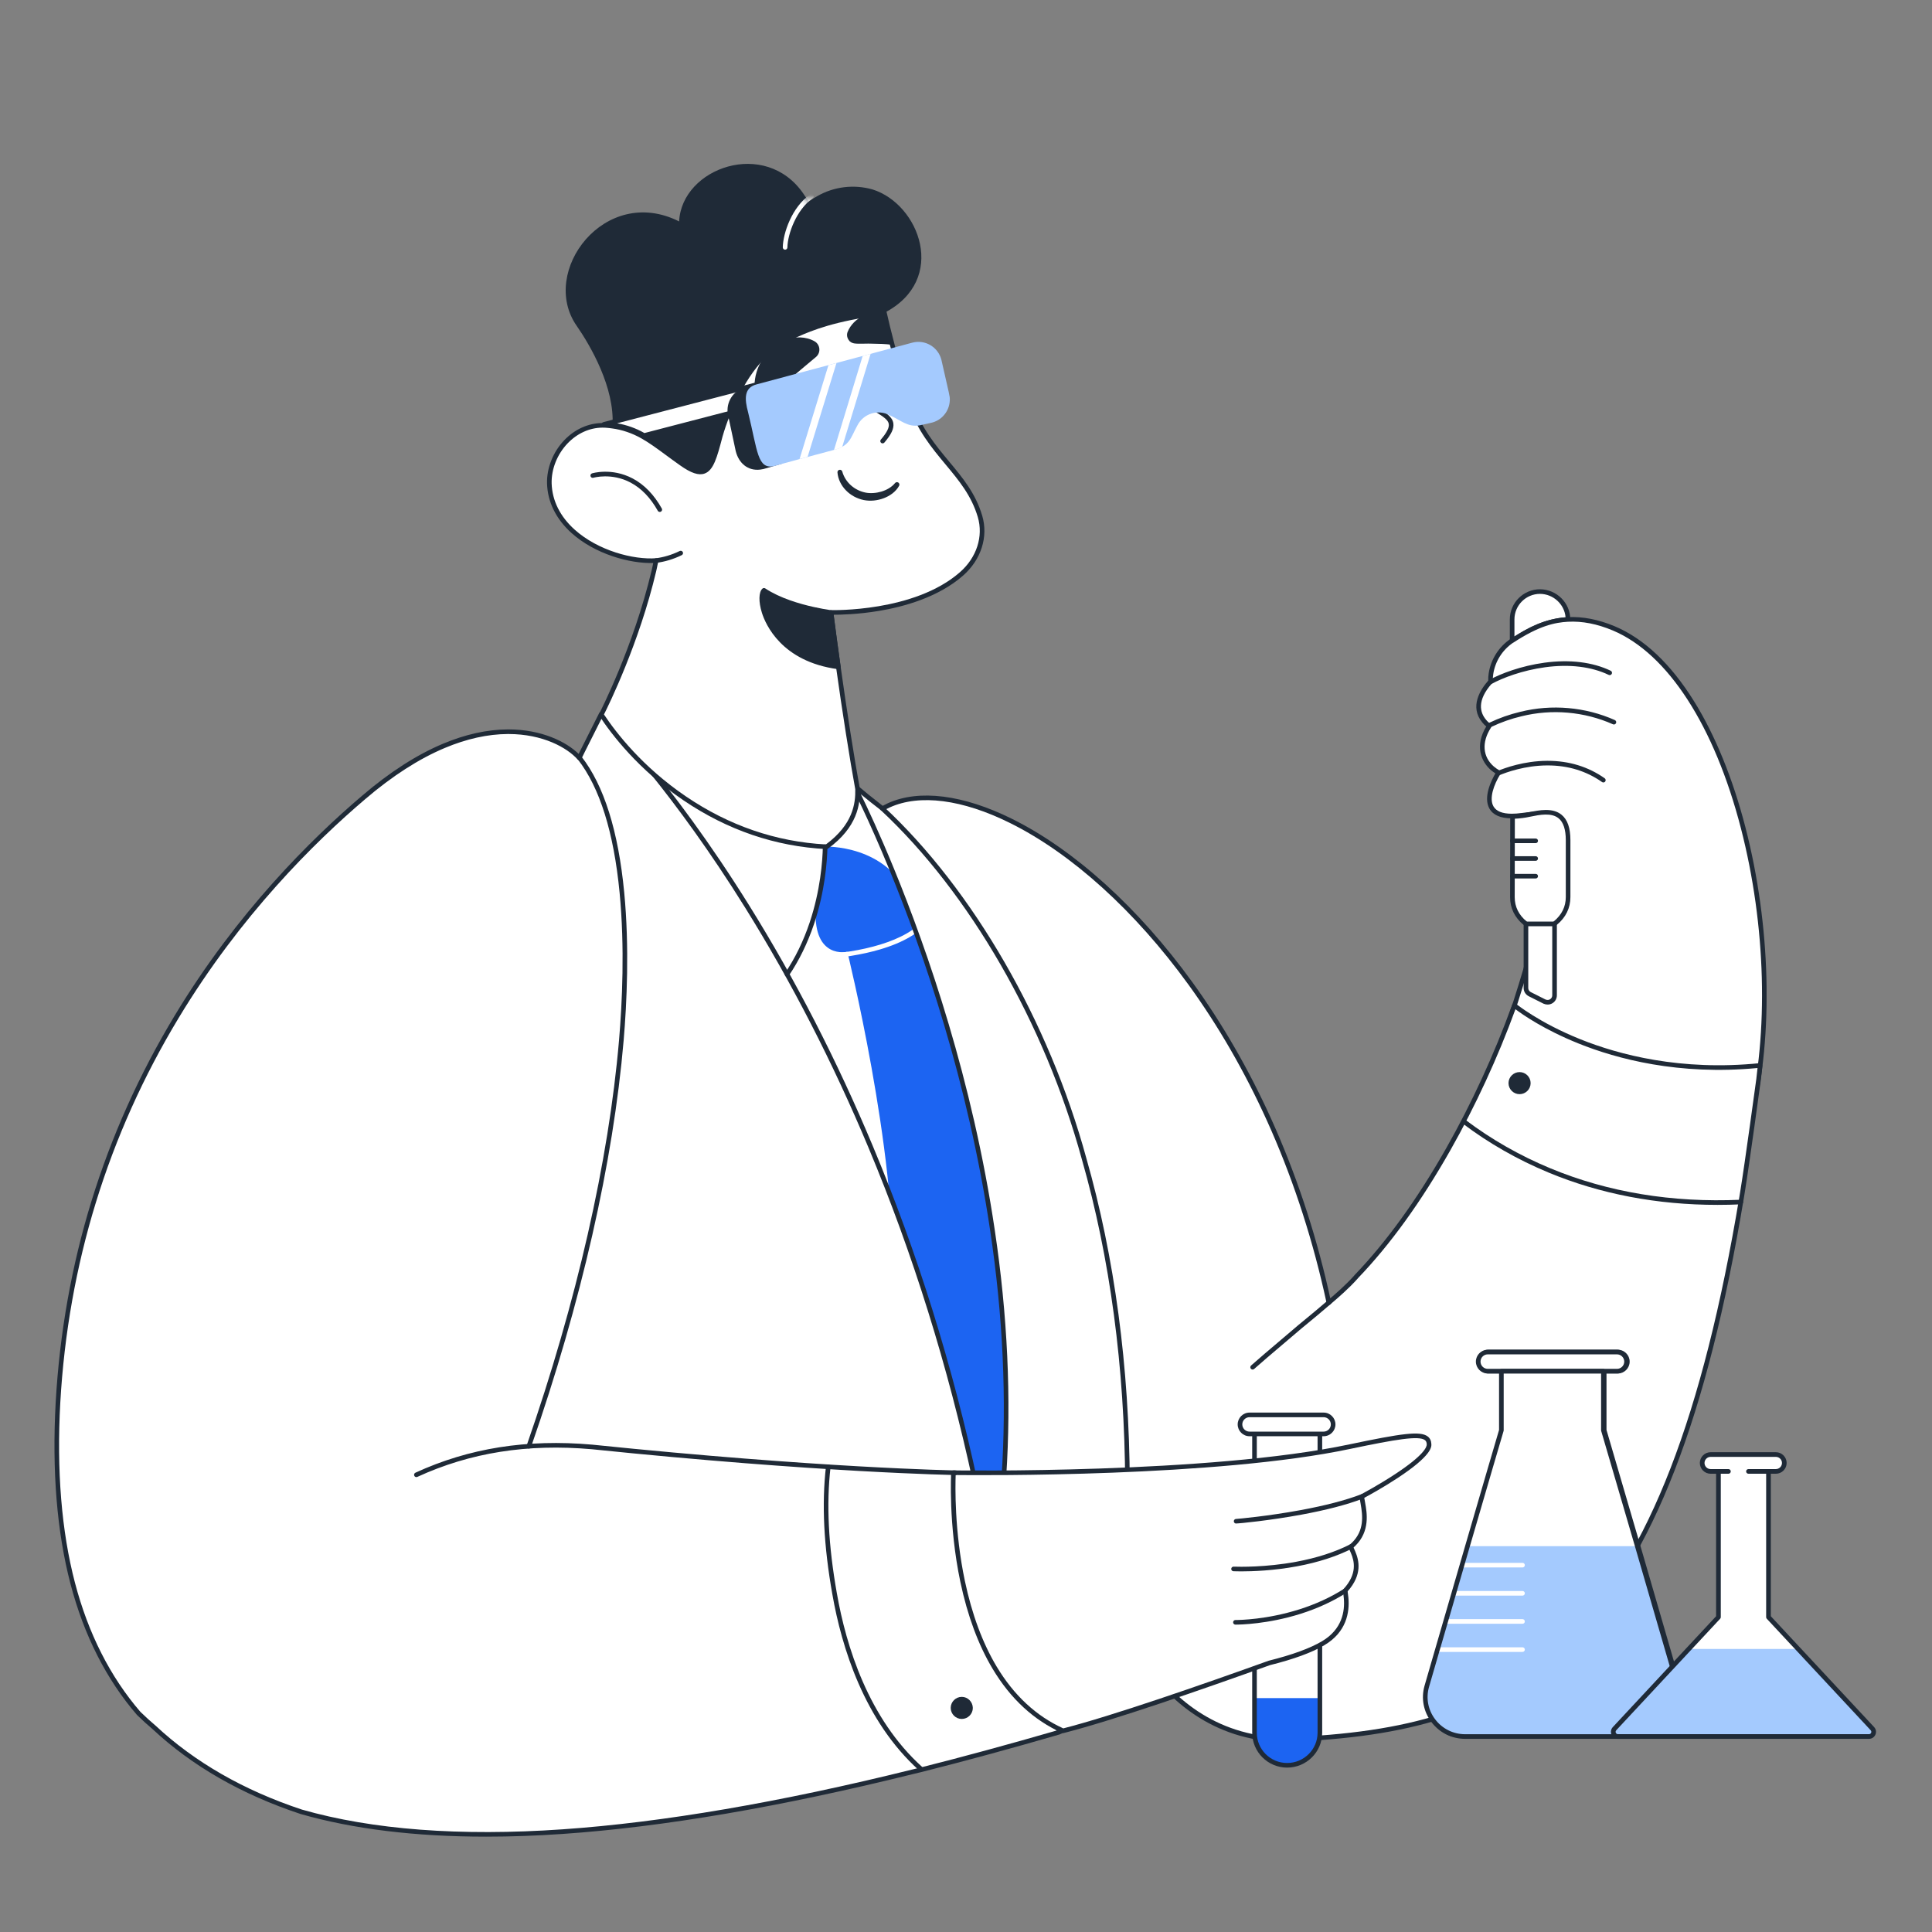 <svg width="341" height="341" viewBox="0 0 341 341" fill="none" xmlns="http://www.w3.org/2000/svg">
<rect x="0" y="0" width="341" height="341" fill="#808080" stroke="none"/>
<g clip-path="url(#clip0_760_67777)">
<path d="M276.748 109.331C272.625 109.55 269.478 111.4 266.917 113.081H266.893V109.331C266.893 106.628 269.088 104.412 271.821 104.412C274.553 104.437 276.748 106.628 276.748 109.331Z" fill="white"/>
<path d="M266.917 113.488H266.892C266.784 113.488 266.681 113.445 266.605 113.368C266.528 113.292 266.485 113.189 266.485 113.081V109.331C266.485 106.395 268.878 104.006 271.82 104.006C274.763 104.032 277.155 106.421 277.155 109.331C277.155 109.435 277.115 109.535 277.043 109.611C276.972 109.686 276.874 109.732 276.77 109.737C272.74 109.951 269.686 111.751 267.14 113.421C267.074 113.464 266.996 113.488 266.917 113.488ZM271.817 104.819C269.328 104.819 267.3 106.843 267.3 109.331V112.348C269.726 110.796 272.607 109.244 276.325 108.952C276.129 106.661 274.182 104.84 271.817 104.819Z" fill="#1F2A37"/>
<path d="M143.948 131.457L162.191 150.238L174.315 204.829L133.454 230.786L106.986 128.592L143.948 131.457Z" fill="white"/>
<path d="M181.975 260.59L171.802 261.419C171.802 261.419 160.093 235.316 157.58 226.16C158.288 203.223 149.554 167.99 149.554 167.99C149.554 167.99 143.554 169.388 143.968 160.525C143.968 160.525 145.826 153.763 145.642 149.422C147.009 149.422 158.238 149.533 161.386 160.734C161.898 164.435 165.215 161.294 163.069 163.607L173.754 196.357L181.975 260.59Z" fill="#1C64F2"/>
<path d="M144.873 169.267C144.768 169.266 144.667 169.224 144.592 169.15C144.517 169.075 144.473 168.975 144.471 168.869C144.468 168.764 144.507 168.662 144.579 168.584C144.651 168.507 144.75 168.46 144.855 168.454C151.449 168.151 160.241 166.263 163.32 161.942C163.382 161.854 163.477 161.795 163.584 161.777C163.69 161.759 163.799 161.784 163.887 161.847C163.975 161.909 164.035 162.004 164.053 162.111C164.071 162.217 164.046 162.326 163.983 162.414C162.42 164.607 159.493 166.347 155.282 167.587C152.208 168.492 148.422 169.104 144.892 169.267C144.886 169.267 144.88 169.267 144.873 169.267ZM284.847 110.914C281.773 109.623 279.09 109.209 276.723 109.331C272.601 109.574 269.454 111.4 266.892 113.081H266.868C264.868 114.42 263.526 116.514 263.16 118.9C263.087 119.359 263.063 119.824 263.087 120.288L263.014 120.361C260.184 123.551 260.794 125.864 261.94 127.252C262.209 127.593 262.526 127.885 262.867 128.129C262.843 128.153 262.843 128.177 262.819 128.202C260.842 131.245 261.526 133.973 263.404 135.604C263.745 135.896 264.112 136.14 264.502 136.359C264.478 136.408 264.453 136.432 264.429 136.481C262.502 139.622 261.477 144.053 266.868 144.029C267.429 144.029 268.015 143.98 268.576 143.907C272.419 143.426 275.04 142.811 275.04 148.728L269.308 170.984C266.819 179.457 263.599 188.807 259.964 196.088C264.697 207.386 281.139 203.612 308.997 197.427C316.438 166.966 306.07 119.874 284.847 110.914Z" fill="white"/>
<path d="M274.19 203.752C266.281 203.752 261.751 201.408 259.589 196.246C259.566 196.192 259.555 196.134 259.557 196.075C259.559 196.017 259.574 195.959 259.6 195.907C263.542 188.012 266.841 177.939 268.915 170.876L274.633 148.678C274.627 146.566 274.271 145.229 273.546 144.592C272.641 143.796 271.095 143.995 269.137 144.247C268.969 144.268 268.799 144.29 268.626 144.312C267.971 144.397 267.36 144.437 266.822 144.437C264.852 144.437 263.528 143.859 262.885 142.719C261.744 140.693 263.252 137.684 263.943 136.501C263.661 136.325 263.392 136.129 263.139 135.914C261.383 134.389 260.277 131.586 262.324 128.225C262.065 128.01 261.829 127.769 261.62 127.505C259.339 124.743 261.281 121.717 262.673 120.133C262.662 119.702 262.69 119.267 262.758 118.838C263.137 116.364 264.553 114.142 266.641 112.744C266.672 112.724 266.704 112.708 266.738 112.696C269.526 110.874 272.664 109.164 276.699 108.926C279.339 108.792 282.131 109.334 285.005 110.54C285.005 110.54 285.005 110.54 285.005 110.54C290.173 112.722 294.87 117.155 298.966 123.714C302.693 129.684 305.84 137.393 308.065 146.007C312.543 163.338 313.039 182.597 309.393 197.525C309.375 197.599 309.337 197.666 309.283 197.719C309.228 197.772 309.16 197.809 309.086 197.825L308.263 198.008C294.52 201.06 283.665 203.47 275.58 203.73C275.105 203.745 274.642 203.752 274.19 203.752V203.752ZM260.412 196.102C262.581 201.08 267.264 203.185 275.554 202.916C283.562 202.659 294.384 200.256 308.086 197.213L308.661 197.086C312.212 182.317 311.698 163.322 307.277 146.21C302.598 128.103 294.365 115.375 284.688 111.289C281.89 110.114 279.291 109.606 276.744 109.738C274.455 109.873 271.702 110.413 267.115 113.421C267.088 113.44 267.058 113.454 267.026 113.465C265.164 114.74 263.903 116.739 263.562 118.962C263.494 119.394 263.47 119.831 263.493 120.267C263.496 120.324 263.487 120.381 263.467 120.434C263.446 120.488 263.415 120.536 263.374 120.576L263.31 120.641C260.614 123.685 261.247 125.775 262.254 126.994C262.493 127.297 262.777 127.565 263.103 127.798C263.147 127.829 263.185 127.869 263.213 127.915C263.241 127.961 263.26 128.011 263.269 128.065C263.277 128.118 263.275 128.172 263.263 128.225C263.25 128.277 263.227 128.326 263.195 128.37C263.181 128.396 263.164 128.421 263.146 128.445C261.489 131.012 261.685 133.573 263.671 135.297C263.965 135.549 264.303 135.781 264.701 136.005C264.792 136.056 264.86 136.14 264.891 136.24C264.922 136.34 264.913 136.448 264.866 136.541C264.847 136.578 264.826 136.613 264.803 136.647C264.8 136.652 264.796 136.657 264.792 136.663C264.787 136.674 264.781 136.684 264.775 136.694C263.679 138.481 262.793 140.897 263.595 142.32C264.082 143.184 265.168 143.623 266.823 143.623C267.333 143.624 267.902 143.585 268.523 143.504C268.697 143.482 268.866 143.461 269.033 143.439C271.109 143.173 272.902 142.942 274.084 143.981C275.014 144.798 275.447 146.307 275.447 148.729C275.447 148.763 275.443 148.797 275.434 148.83L269.701 171.085L269.698 171.098C267.63 178.143 264.345 188.177 260.412 196.102Z" fill="#1F2A37"/>
<path d="M310.656 188.052C283.432 190.828 267.283 177.46 267.283 177.46C267.283 177.46 267.283 177.484 267.258 177.533C267.258 177.557 267.234 177.582 267.234 177.606C261.381 193.814 251.35 212.88 239.4 225.307C239.376 225.356 239.327 225.38 239.302 225.428C237.382 227.585 234.795 229.66 234.545 229.909C234.301 228.837 234.082 227.839 234.057 227.717C219.762 165.31 175.291 133.826 156.897 142.129C156.532 142.3 156.141 142.494 155.775 142.714H155.768C153.999 141.358 152.302 139.979 150.701 138.623C150.701 138.623 153.555 144.077 157.41 153.476C163.191 167.575 171.217 190.512 175.169 217.126C177.243 230.956 178.194 245.809 177.169 260.906C180.361 263.07 185.865 262.806 191.881 261.471C192.661 263.076 193.417 264.584 194.197 265.995C194.05 284.573 204.881 306.634 226.519 307.072C267.454 305.636 293.897 292.511 307.412 211.258C307.461 210.868 307.534 210.454 307.607 210.04C308.363 205.438 310.412 190.366 310.412 190.366V190.341C310.412 190.341 310.583 188.929 310.656 188.052Z" fill="white"/>
<path d="M226.519 307.479H226.511C213.815 307.222 206.094 299.771 201.853 293.566C196.669 285.982 193.733 275.976 193.789 266.099C193.156 264.95 192.508 263.686 191.655 261.937C184.766 263.426 179.816 263.193 176.94 261.243C176.881 261.203 176.834 261.148 176.803 261.084C176.772 261.02 176.758 260.949 176.763 260.878C177.704 247.004 177.033 232.304 174.766 217.186C170.858 190.868 162.965 168.098 157.033 153.631C153.231 144.36 150.368 138.866 150.34 138.812C150.296 138.728 150.283 138.632 150.303 138.54C150.322 138.447 150.373 138.365 150.447 138.306C150.521 138.247 150.612 138.215 150.707 138.217C150.801 138.218 150.892 138.252 150.964 138.313C152.599 139.698 154.226 141.014 155.803 142.228C156.071 142.078 156.37 141.926 156.725 141.761C162.235 139.274 170.009 140.257 178.619 144.527C189.638 149.991 200.937 160.22 210.434 173.33C215.729 180.638 220.409 188.749 224.345 197.438C228.632 206.904 232.033 217.061 234.454 227.628C234.474 227.727 234.614 228.366 234.792 229.156C235.659 228.415 237.521 226.813 238.974 225.186C239.005 225.14 239.037 225.106 239.059 225.085C239.072 225.064 239.088 225.044 239.106 225.026C244.713 219.195 250.144 211.675 255.249 202.675C259.745 194.746 263.752 186.042 266.84 177.499C266.847 177.471 266.856 177.444 266.868 177.417C266.873 177.401 266.879 177.385 266.886 177.369C266.901 177.302 266.934 177.239 266.98 177.188C267.027 177.136 267.086 177.098 267.152 177.076C267.218 177.053 267.288 177.048 267.356 177.061C267.424 177.073 267.488 177.103 267.542 177.147C267.582 177.181 271.638 180.498 278.946 183.434C285.685 186.142 296.65 189.071 310.614 187.648C310.674 187.642 310.734 187.649 310.791 187.668C310.847 187.688 310.898 187.72 310.941 187.762C311.027 187.847 311.071 187.966 311.062 188.086C310.994 188.897 310.842 190.173 310.819 190.366C310.819 190.384 310.818 190.402 310.815 190.42C310.795 190.571 308.757 205.551 308.008 210.106C307.937 210.511 307.863 210.925 307.815 211.308L307.813 211.324C301.352 250.172 291.731 274.976 277.538 289.381C271.142 295.872 263.656 300.428 254.651 303.308C247.026 305.748 238.091 307.073 226.533 307.479C226.529 307.479 226.524 307.479 226.519 307.479ZM191.882 261.064C191.958 261.064 192.033 261.086 192.098 261.126C192.162 261.167 192.214 261.225 192.248 261.293C193.188 263.229 193.877 264.576 194.553 265.798C194.587 265.86 194.604 265.929 194.604 265.998C194.527 275.748 197.414 285.629 202.525 293.107C206.657 299.153 214.173 306.411 226.516 306.666C237.992 306.262 246.853 304.949 254.403 302.534C263.279 299.695 270.657 295.206 276.958 288.811C291.027 274.532 300.576 249.87 307.009 211.199C307.06 210.799 307.134 210.377 307.206 209.969C307.937 205.522 309.906 191.064 310.005 190.338C310.005 190.323 310.006 190.308 310.008 190.292C310.08 189.697 310.145 189.102 310.206 188.505C296.294 189.831 285.36 186.892 278.608 184.175C272.519 181.723 268.73 179.074 267.477 178.129C264.393 186.6 260.414 195.217 255.958 203.075C250.828 212.119 245.366 219.683 239.722 225.559C239.698 225.592 239.672 225.623 239.643 225.652C239.632 225.668 239.62 225.684 239.606 225.699C238.068 227.428 236.088 229.119 235.243 229.841C235.044 230.01 234.874 230.156 234.833 230.197C234.781 230.248 234.717 230.285 234.646 230.303C234.576 230.321 234.502 230.32 234.432 230.3C234.362 230.28 234.299 230.241 234.249 230.188C234.199 230.135 234.164 230.07 234.148 229.999C233.899 228.904 233.683 227.92 233.658 227.798C231.252 217.295 227.869 207.189 223.604 197.773C219.69 189.134 215.038 181.07 209.776 173.806C200.354 160.802 189.16 150.662 178.257 145.255C169.87 141.095 162.344 140.117 157.065 142.5C156.633 142.702 156.288 142.881 155.985 143.063C155.844 143.147 155.65 143.136 155.521 143.037C154.31 142.108 153.116 141.158 151.939 140.188C153.076 142.512 155.219 147.061 157.787 153.322C163.737 167.832 171.652 190.668 175.572 217.066C177.834 232.155 178.513 246.833 177.591 260.696C180.351 262.426 185.127 262.553 191.793 261.074C191.823 261.067 191.852 261.064 191.882 261.064ZM239.666 225.611C239.666 225.611 239.666 225.612 239.665 225.612C239.666 225.612 239.666 225.611 239.666 225.611ZM239.036 225.124C239.036 225.125 239.036 225.125 239.035 225.125C239.036 225.125 239.036 225.124 239.036 225.124Z" fill="#1F2A37"/>
<path d="M199.002 262.239C198.894 262.239 198.791 262.196 198.715 262.12C198.639 262.045 198.596 261.942 198.595 261.834C198.498 241.279 195.926 222.031 190.951 204.626C184.388 180.607 171.104 157.554 155.414 142.954C155.335 142.881 155.289 142.779 155.285 142.671C155.281 142.563 155.32 142.458 155.394 142.38C155.467 142.301 155.569 142.254 155.677 142.25C155.785 142.246 155.89 142.285 155.969 142.359C171.765 157.057 185.136 180.252 191.735 204.407C196.729 221.879 199.312 241.201 199.409 261.83C199.41 261.938 199.367 262.042 199.291 262.118C199.215 262.195 199.112 262.238 199.004 262.239H199.002Z" fill="#1F2A37"/>
<path d="M187.342 305.54C187.195 305.613 187.024 305.686 186.854 305.759C178.462 308.194 170.339 310.409 162.508 312.382C162.044 312.504 161.557 312.625 161.093 312.723C114.866 324.191 78.591 327.065 53.172 319.784C43.39 316.545 34.51 311.724 27.192 304.882C26.265 304.103 25.362 303.275 24.484 302.423C13.75 289.98 8.896 271.889 10.237 247.515C13.384 192.072 44.951 157.081 64.223 140.719C84.787 123.114 98.717 129.786 102.254 133.779V133.755C102.449 133.341 102.669 132.927 102.839 132.562C104.962 128.325 106.108 126.061 106.108 126.061C106.108 126.061 152.751 171.253 172.193 261.833L168.9 264.779C170.266 272.474 173.95 289.202 181.537 299.623C183.292 301.985 185.195 304.006 187.341 305.54H187.342Z" fill="white"/>
<path d="M85.814 324.173C73.33 324.173 62.353 322.836 53.059 320.174C53.054 320.172 53.049 320.171 53.043 320.169C42.675 316.737 33.886 311.696 26.921 305.185C26.042 304.446 25.152 303.638 24.2 302.713C24.191 302.705 24.183 302.696 24.175 302.687C18.763 296.415 14.815 288.628 12.438 279.545C10.041 270.385 9.164 259.6 9.83 247.491C11.22 223.004 18.287 200.045 30.834 179.25C41.794 161.085 54.897 148.101 63.959 140.408C68.767 136.291 73.554 133.217 78.185 131.27C82.131 129.611 85.978 128.76 89.621 128.742L89.743 128.742C95.663 128.742 99.997 130.975 102.136 133.066C102.155 133.029 102.173 132.992 102.192 132.956C102.291 132.759 102.386 132.567 102.47 132.388C104.573 128.189 105.733 125.898 105.745 125.875C105.773 125.819 105.815 125.769 105.867 125.731C105.918 125.694 105.978 125.668 106.04 125.658C106.168 125.637 106.298 125.677 106.391 125.767C106.508 125.88 118.249 137.359 132.205 159.763C140.398 172.915 147.744 187.208 154.04 202.246C161.909 221.042 168.15 241.06 172.591 261.745C172.606 261.816 172.602 261.888 172.58 261.957C172.557 262.025 172.517 262.086 172.464 262.134L169.34 264.929C170.608 271.995 174.296 288.985 181.865 299.382C183.725 301.883 185.594 303.79 187.578 305.207C187.635 305.248 187.681 305.303 187.71 305.366C187.74 305.43 187.753 305.5 187.747 305.57C187.742 305.64 187.718 305.707 187.679 305.765C187.64 305.823 187.586 305.87 187.523 305.902C187.366 305.98 187.187 306.057 187.014 306.131C186.998 306.137 186.983 306.143 186.967 306.147C178.454 308.618 170.258 310.847 162.607 312.774C162.041 312.923 161.587 313.032 161.184 313.117C137.812 318.915 117.009 322.472 99.357 323.688C94.666 324.012 90.149 324.173 85.814 324.173ZM53.291 319.394C65.72 322.953 81.2 324.125 99.301 322.877C116.909 321.664 137.666 318.115 160.995 312.327C161 312.326 161.005 312.325 161.009 312.324C161.401 312.242 161.844 312.134 162.404 311.988C169.982 310.079 178.092 307.874 186.516 305.432C184.681 304.019 182.939 302.19 181.209 299.864C177.878 295.288 174.947 289.043 172.497 281.299C170.468 274.889 169.203 268.815 168.499 264.849C168.487 264.78 168.492 264.71 168.515 264.645C168.537 264.579 168.576 264.521 168.628 264.474L171.745 261.686C167.32 241.139 161.114 221.255 153.298 202.582C147.021 187.587 139.698 173.335 131.531 160.221C119.055 140.188 108.368 128.93 106.217 126.745C105.769 127.633 104.737 129.68 103.203 132.742C103.121 132.918 103.022 133.116 102.92 133.32C102.829 133.5 102.739 133.682 102.651 133.865C102.637 133.931 102.606 133.992 102.562 134.043C102.518 134.095 102.461 134.134 102.398 134.158C102.321 134.187 102.236 134.192 102.156 134.173C102.076 134.153 102.004 134.109 101.949 134.047C100.108 131.969 95.812 129.555 89.744 129.555C89.704 129.555 89.665 129.555 89.625 129.555C86.091 129.573 82.348 130.402 78.501 132.019C73.948 133.933 69.233 136.963 64.487 141.026C55.471 148.682 42.435 161.599 31.532 179.67C19.053 200.35 12.026 223.184 10.643 247.537C9.982 259.561 10.851 270.261 13.226 279.339C15.569 288.295 19.456 295.967 24.78 302.142C25.717 303.051 26.591 303.845 27.453 304.57C27.459 304.574 27.464 304.579 27.469 304.584C34.348 311.015 43.035 315.998 53.291 319.394Z" fill="#1F2A37"/>
<path d="M232.96 252.408V305.831C232.96 309.021 230.374 311.577 227.178 311.577C224.007 311.577 221.421 308.996 221.421 305.831V252.408H232.96Z" fill="white"/>
<path d="M232.984 299.715V305.729C232.984 308.919 230.398 311.475 227.202 311.475C224.031 311.475 221.445 308.894 221.445 305.729V299.715H232.984Z" fill="#1C64F2"/>
<path d="M227.178 311.984C223.779 311.984 221.014 309.224 221.014 305.831V252.408C221.014 252.3 221.057 252.197 221.133 252.12C221.21 252.044 221.313 252.001 221.421 252.001H232.96C233.068 252.001 233.171 252.044 233.248 252.12C233.324 252.197 233.367 252.3 233.367 252.408V305.831C233.367 309.223 230.591 311.984 227.178 311.984ZM221.828 252.815V305.83C221.828 308.775 224.228 311.17 227.178 311.17C230.142 311.17 232.553 308.775 232.553 305.83V252.815H221.828ZM169.753 299.5C168.68 299.5 167.802 300.376 167.802 301.448C167.802 302.519 168.68 303.396 169.753 303.396C170.827 303.396 171.705 302.519 171.705 301.448C171.681 300.376 170.827 299.5 169.753 299.5ZM268.206 189.225C267.132 189.225 266.254 190.101 266.254 191.173C266.254 192.244 267.132 193.121 268.206 193.121C269.279 193.121 270.157 192.244 270.157 191.173C270.157 190.101 269.279 189.225 268.206 189.225Z" fill="#1F2A37"/>
<path d="M252.231 254.892C252.378 257.741 240.571 264.047 240.351 264.145C240.4 264.486 240.473 264.875 240.546 265.314C240.912 267.335 241.302 270.208 238.936 272.545C238.769 272.712 238.59 272.867 238.4 273.008C238.498 273.252 238.668 273.592 238.814 273.958C239.449 275.443 240.083 277.853 237.424 280.751C237.519 281.352 237.546 281.652 237.595 282.09C237.814 284.647 237.18 287.885 233.545 290.028C230.96 291.562 227.252 292.707 224.032 293.51C213.469 297.309 196.734 303.177 187.635 305.49C166.143 295.921 168.29 259.932 168.29 259.932C168.29 259.932 213.249 260.639 238.254 255.33C249.28 253.017 252.109 252.749 252.231 254.892Z" fill="white"/>
<path d="M187.634 305.897C187.578 305.897 187.521 305.885 187.469 305.862C182.489 303.644 178.359 299.836 175.196 294.543C172.677 290.329 170.762 285.169 169.504 279.207C167.368 269.077 167.878 259.999 167.883 259.908C167.889 259.805 167.935 259.708 168.01 259.637C168.086 259.566 168.186 259.526 168.289 259.526H168.296C168.745 259.533 213.495 260.171 238.168 254.933C247.385 252.999 250.674 252.527 251.993 253.536C252.393 253.841 252.604 254.278 252.637 254.869V254.871C252.663 255.37 252.741 256.89 246.652 260.89C244.142 262.539 241.628 263.926 240.797 264.37C240.82 264.51 240.846 264.657 240.873 264.809C240.897 264.949 240.922 265.095 240.947 265.246C241.263 266.987 241.851 270.237 239.222 272.834C239.118 272.938 239.01 273.038 238.897 273.132C238.91 273.161 238.923 273.191 238.937 273.22C239.017 273.397 239.108 273.597 239.192 273.806C239.881 275.421 240.487 277.91 237.855 280.879C237.915 281.275 237.943 281.535 237.975 281.832L237.999 282.045C238.217 284.582 237.656 288.077 233.751 290.378C231.583 291.665 228.352 292.85 224.149 293.899C212.338 298.147 196.44 303.671 187.734 305.884C187.702 305.893 187.668 305.897 187.634 305.897ZM168.678 260.344C168.609 262.173 168.436 270.21 170.305 279.057C171.544 284.927 173.427 290 175.899 294.135C178.947 299.231 182.907 302.906 187.671 305.062C196.38 302.832 212.159 297.348 223.893 293.128C223.906 293.123 223.919 293.119 223.933 293.116C228.069 292.084 231.233 290.927 233.337 289.679C236.878 287.592 237.386 284.419 237.189 282.125L237.166 281.92C237.131 281.589 237.1 281.303 237.022 280.815C237.012 280.755 237.016 280.693 237.034 280.634C237.052 280.576 237.082 280.522 237.124 280.477C239.59 277.789 239.056 275.56 238.44 274.117C238.359 273.916 238.272 273.725 238.196 273.557C238.131 273.413 238.069 273.277 238.022 273.159C237.988 273.076 237.983 272.984 238.008 272.898C238.032 272.812 238.084 272.736 238.155 272.683C238.33 272.553 238.495 272.411 238.649 272.257C240.794 270.138 240.546 267.599 240.146 265.386C240.121 265.24 240.096 265.094 240.071 264.948C240.025 264.683 239.981 264.432 239.948 264.202C239.936 264.114 239.952 264.025 239.995 263.947C240.038 263.87 240.105 263.808 240.186 263.772C240.371 263.684 243.348 262.091 246.26 260.174C251.352 256.822 251.848 255.378 251.825 254.913C251.805 254.564 251.704 254.338 251.499 254.181C250.44 253.371 246.411 254.034 238.337 255.728C214.818 260.721 173.187 260.395 168.678 260.344Z" fill="#1F2A37"/>
<path d="M172.973 91.141C170.631 83.277 163.825 80.282 160.63 71.126C159.434 67.742 158.377 64.311 157.483 60.851C156.856 58.426 156.486 56.983 156.074 55.102C155.561 55.153 152.506 55.689 152.603 55.64C143.84 57.051 140.167 59.417 138.698 59.95C137.576 60.559 136.527 61.289 135.527 62.093C135.428 62.214 135.33 62.337 135.235 62.461C131.681 65.545 128.566 71.901 127.136 76.946C125.647 82.57 125.013 85.176 120.256 81.791C117.524 79.868 115.524 78.212 113.401 77.019C111.767 76.094 109.962 75.461 108.108 75.217C107.742 75.168 107.4 75.12 107.01 75.096C106.766 75.071 106.522 75.071 106.302 75.071C100.984 75.12 96.813 80.233 96.959 85.347C97.252 94.672 109.01 99.445 115.841 98.933C115.817 98.958 115.817 98.958 115.817 98.982C115.573 99.859 115.573 100.175 115.426 100.711C112.157 114.541 106.132 126.132 106.132 126.132C112.23 135.433 126.014 148.46 145.895 149.458C151.018 145.733 151.433 141.813 151.359 139.256C150.433 134.24 149.017 125.255 147.969 117.707C147.213 112.447 146.7 108.284 146.676 108.089C146.676 108.089 161.41 108.576 169.704 101.295C172.9 98.495 173.973 94.526 172.973 91.141V91.141Z" fill="white"/>
<path d="M145.895 149.865C145.889 149.865 145.882 149.865 145.875 149.865C136.873 149.413 128.375 146.513 120.616 141.245C112.679 135.857 107.921 129.603 105.791 126.355C105.752 126.294 105.729 126.224 105.725 126.152C105.722 126.08 105.738 126.008 105.771 125.944C105.831 125.829 111.811 114.237 115.03 100.617L115.034 100.604C115.092 100.388 115.126 100.209 115.166 100.002C115.2 99.819 115.237 99.621 115.297 99.369C111.107 99.496 104.99 97.776 100.879 94.083C98.151 91.632 96.655 88.616 96.553 85.359C96.474 82.617 97.62 79.743 99.618 77.67C101.464 75.754 103.836 74.687 106.299 74.665C106.531 74.664 106.782 74.665 107.043 74.69C107.408 74.713 107.725 74.756 108.061 74.801L108.162 74.814C110.01 75.057 111.892 75.697 113.602 76.665C115.046 77.477 116.417 78.487 118.005 79.657C118.786 80.233 119.594 80.828 120.491 81.459C122.18 82.662 123.324 83.091 124.094 82.814C125.276 82.387 125.873 80.129 126.7 77.004L126.742 76.842C127.499 74.174 128.666 71.312 130.031 68.776C131.564 65.926 133.26 63.647 134.938 62.182C135.028 62.065 135.12 61.949 135.214 61.835C135.231 61.813 135.251 61.794 135.273 61.776C136.381 60.886 137.439 60.172 138.505 59.593C138.522 59.584 138.541 59.575 138.56 59.568C138.826 59.471 139.188 59.302 139.646 59.088C141.661 58.144 145.413 56.387 152.539 55.239C152.567 55.235 152.594 55.233 152.621 55.234C152.798 55.213 153.48 55.1 154.035 55.009C154.885 54.869 155.764 54.724 156.034 54.697C156.134 54.688 156.233 54.715 156.314 54.773C156.394 54.832 156.451 54.918 156.472 55.015C156.879 56.877 157.253 58.334 157.877 60.75C158.747 64.118 159.803 67.564 161.013 70.992C162.608 75.56 165.108 78.564 167.526 81.469C169.922 84.346 172.184 87.064 173.363 91.026L173.364 91.027C174.464 94.752 173.165 98.804 169.973 101.602C165.617 105.426 159.506 107.096 155.147 107.824C151.416 108.447 148.287 108.502 147.138 108.502C147.523 111.555 147.935 114.604 148.372 117.65C149.411 125.126 150.836 134.181 151.76 139.183C151.764 139.203 151.766 139.224 151.767 139.245C151.844 141.956 151.345 145.999 146.135 149.788C146.065 149.838 145.981 149.865 145.895 149.865ZM106.602 126.105C108.759 129.354 113.411 135.37 121.074 140.572C128.666 145.727 136.974 148.577 145.771 149.045C150.542 145.522 151.02 141.806 150.954 139.299C150.027 134.28 148.603 125.232 147.566 117.763C146.894 113.089 146.41 109.25 146.278 108.185L146.272 108.139C146.265 108.081 146.27 108.022 146.288 107.966C146.306 107.91 146.335 107.858 146.375 107.815C146.415 107.772 146.464 107.738 146.518 107.715C146.572 107.692 146.631 107.681 146.689 107.683C146.835 107.687 161.361 108.078 169.435 100.99C172.386 98.404 173.592 94.675 172.583 91.257C171.451 87.455 169.241 84.8 166.9 81.988C164.436 79.027 161.888 75.966 160.245 71.261C159.027 67.812 157.965 64.343 157.089 60.953C156.503 58.688 156.138 57.262 155.758 55.555C155.358 55.615 154.736 55.718 154.168 55.811C153.774 55.876 153.4 55.938 153.122 55.982C152.94 56.011 152.791 56.034 152.668 56.04L152.668 56.042C145.656 57.171 141.971 58.897 139.991 59.824C139.53 60.04 139.163 60.212 138.867 60.322C137.864 60.868 136.865 61.543 135.815 62.383C135.728 62.49 135.643 62.599 135.559 62.709C135.542 62.73 135.523 62.751 135.502 62.769C131.927 65.871 128.862 72.35 127.527 77.057L127.487 77.211C126.564 80.701 125.954 83.007 124.371 83.578C123.314 83.96 121.972 83.511 120.02 82.123C119.118 81.487 118.306 80.889 117.522 80.311C115.956 79.158 114.603 78.161 113.202 77.373C111.581 76.456 109.801 75.85 108.055 75.621L107.952 75.607C107.629 75.563 107.324 75.523 106.984 75.501C106.98 75.501 106.974 75.501 106.969 75.5C106.746 75.478 106.52 75.478 106.302 75.478C104.064 75.498 101.897 76.477 100.204 78.234C98.355 80.152 97.294 82.807 97.366 85.335C97.461 88.363 98.864 91.179 101.423 93.477C105.557 97.191 111.79 98.828 115.81 98.528C115.883 98.522 115.956 98.537 116.022 98.569C116.087 98.602 116.143 98.651 116.183 98.713C116.222 98.774 116.245 98.845 116.248 98.918C116.25 98.991 116.234 99.063 116.199 99.127C116.072 99.588 116.015 99.887 115.965 100.152C115.925 100.365 115.887 100.567 115.821 100.811C112.819 113.509 107.434 124.456 106.602 126.105Z" fill="#1F2A37"/>
<path d="M144.236 34.627C143.7 34.919 143.187 35.236 142.699 35.601C142.455 35.114 142.131 34.703 141.838 34.241C141.827 34.25 141.849 34.232 141.838 34.241C135.115 24.345 120.329 29.602 119.866 39.083C106.766 32.484 95.106 47.946 101.79 57.516C104.205 60.998 108.522 68.4 108.108 75.169C112.865 75.826 115.475 78.358 120.256 81.767C125.013 85.176 125.647 82.571 127.135 76.946C128.491 72.064 131.661 65.393 135.527 62.215C135.602 62.14 136.209 61.379 137.43 60.656C137.82 60.413 138.259 60.218 138.698 60.072C143.679 57.281 150.796 55.674 156.116 55.202C167.362 49.358 162.288 36.014 153.994 33.434C150.725 32.509 147.188 32.923 144.236 34.627" fill="#1F2A37"/>
<path d="M135.698 62.044C135.649 62.093 135.6 62.166 135.552 62.215C136.528 61.412 137.601 60.681 138.723 60.072C137.735 60.401 136.564 61.098 135.698 62.044Z" fill="#1F2A37"/>
<path d="M133.552 65.623C133.035 67.299 133.102 69.025 133.405 69.933C133.576 70.323 133.918 70.615 134.332 70.712C135.967 70.963 137.085 69.316 138.284 68.107C140.251 66.068 140.783 65.736 144.066 62.969C144.939 62.16 144.741 60.794 143.773 60.242C142.218 59.347 140.229 59.395 138.699 59.95C137.577 60.559 136.528 61.289 135.528 62.093C134.625 63.188 133.942 64.357 133.552 65.624V65.623ZM146.7 69.324C146.359 68.886 145.724 68.838 145.285 69.178C143.017 71.005 140.504 72.271 138.723 73.099C138.235 73.707 137.772 74.292 137.308 74.9C140.1 76.274 151.207 74.918 146.7 69.324ZM138.723 73.075C138.065 73.367 137.504 73.61 137.089 73.781C136.669 73.971 136.717 74.491 136.967 74.657C137.064 74.73 137.186 74.803 137.308 74.876C137.772 74.292 138.235 73.683 138.723 73.075ZM156.102 55.223C156.115 55.216 156.128 55.209 156.141 55.202C156.127 55.203 156.113 55.205 156.099 55.207C156.097 55.197 156.094 55.188 156.092 55.178C156.07 55.19 156.046 55.203 156.023 55.216C154.936 55.335 153.805 55.477 152.604 55.665C152.482 55.689 152.384 55.738 152.287 55.787C151.132 56.34 150.103 57.34 149.603 58.587C149.39 59.131 149.523 59.72 149.91 60.155L149.896 60.169C150.091 60.34 150.262 60.462 150.481 60.535C150.628 60.584 150.799 60.632 150.945 60.632L151.237 60.656C151.798 60.681 152.238 60.656 152.652 60.656C153.067 60.632 153.433 60.656 153.774 60.656C154.457 60.681 155.043 60.681 155.701 60.705C156.238 60.729 156.824 60.778 157.433 60.851C156.95 58.991 156.514 57.107 156.102 55.223ZM147.969 117.707C135.332 116.026 133.454 105.459 134.844 104.193C137.382 105.873 140.772 106.92 143.529 107.529C144.749 107.797 145.846 107.992 146.676 108.113C146.7 108.284 147.237 112.447 147.969 117.707Z" fill="#1F2A37"/>
<path d="M147.968 118.115C147.951 118.115 147.933 118.114 147.915 118.112C137.924 116.784 135.103 110.155 134.477 108.155C133.868 106.212 133.905 104.499 134.57 103.894C134.637 103.833 134.722 103.796 134.813 103.789C134.903 103.782 134.993 103.806 135.069 103.856C137.672 105.58 141.154 106.59 143.616 107.133C144.691 107.37 145.799 107.575 146.735 107.713C146.822 107.726 146.902 107.766 146.964 107.828C147.026 107.89 147.066 107.971 147.079 108.058C147.083 108.089 147.104 108.251 147.14 108.527C147.297 109.718 147.772 113.343 148.372 117.653C148.381 117.715 148.375 117.778 148.355 117.838C148.335 117.897 148.302 117.951 148.257 117.996C148.181 118.072 148.077 118.115 147.968 118.115ZM134.974 104.761C134.809 105.263 134.769 106.364 135.254 107.912C135.833 109.76 138.409 115.806 147.491 117.228C146.926 113.153 146.483 109.774 146.333 108.632L146.312 108.471C145.427 108.333 144.42 108.143 143.441 107.928C141.02 107.393 137.634 106.415 134.974 104.761ZM157.726 66.234C156.19 66.769 154.994 66.891 152.043 67.159C151.615 67.196 151.274 67.487 151.156 67.86C151.123 67.922 151.101 67.99 151.091 68.06C151.067 68.303 151.091 68.547 151.14 68.766C151.408 69.813 152.262 70.641 153.799 70.714C154.043 70.714 154.263 70.714 154.507 70.69C157.068 70.446 158.239 68.255 158.41 66.77C158.442 66.373 158.079 66.117 157.726 66.234Z" fill="#1F2A37"/>
<path d="M276.772 148.291V158.323C276.772 161.44 274.502 162.894 274.381 163.047V175.684C274.381 176.5 273.55 177.186 272.601 176.78L269.99 175.465C269.576 175.246 269.332 174.832 269.332 174.394V163.071C269.211 162.919 266.941 161.466 266.941 158.347L266.965 144.103C267.526 144.103 268.112 144.054 268.673 143.981C271.028 143.746 276.772 141.261 276.772 148.291Z" fill="white"/>
<path d="M273.163 177.306C272.924 177.306 272.679 177.255 272.44 177.153C272.433 177.149 272.425 177.146 272.417 177.142L269.807 175.827C269.26 175.538 268.924 174.99 268.924 174.393V163.256C267.338 161.945 266.534 160.293 266.534 158.346L266.558 144.102C266.558 143.994 266.601 143.891 266.678 143.814C266.754 143.738 266.857 143.695 266.965 143.695C267.46 143.695 268.017 143.656 268.62 143.577C268.982 143.541 269.438 143.448 269.92 143.35C271.654 142.996 274.029 142.511 275.61 143.801C276.666 144.662 277.179 146.131 277.179 148.29V158.322C277.179 160.268 276.375 161.92 274.789 163.232V175.683C274.789 175.952 274.722 176.217 274.594 176.454C274.466 176.691 274.281 176.892 274.055 177.04C273.791 177.214 273.48 177.307 273.163 177.306ZM272.772 176.409C273.073 176.535 273.369 176.518 273.607 176.36C273.834 176.211 273.974 175.951 273.974 175.683V163.046C273.974 162.954 274.005 162.865 274.062 162.794C274.103 162.742 274.15 162.703 274.244 162.626C275.652 161.472 276.365 160.024 276.365 158.322V148.29C276.365 146.417 275.937 145.118 275.095 144.431C273.814 143.386 271.745 143.807 270.082 144.147C269.58 144.249 269.105 144.346 268.713 144.385C268.243 144.446 267.792 144.486 267.372 144.501L267.348 158.347C267.348 160.049 268.061 161.497 269.469 162.65C269.563 162.728 269.61 162.766 269.651 162.818C269.708 162.89 269.739 162.979 269.739 163.07V174.393C269.739 174.688 269.908 174.961 270.181 175.104L272.772 176.409ZM73.492 260.71C73.414 260.71 73.338 260.687 73.272 260.645C73.207 260.603 73.155 260.543 73.122 260.473C73.1 260.424 73.087 260.372 73.085 260.318C73.083 260.265 73.092 260.212 73.11 260.162C73.129 260.111 73.157 260.066 73.193 260.026C73.23 259.987 73.273 259.956 73.322 259.933C82.767 255.591 92.968 253.97 104.509 254.979C144.617 259.117 168.472 259.53 168.68 259.531C168.788 259.531 168.891 259.574 168.968 259.651C169.044 259.727 169.086 259.831 169.086 259.938C169.086 260.046 169.043 260.149 168.967 260.225C168.891 260.301 168.788 260.344 168.68 260.344C168.479 260.344 144.6 259.933 104.432 255.789C93.043 254.793 82.975 256.39 73.662 260.672C73.607 260.698 73.549 260.71 73.492 260.71Z" fill="#1F2A37"/>
<path d="M162.483 312.569C162.383 312.569 162.286 312.532 162.211 312.465C152.535 303.753 148.549 290.753 146.909 281.382C145.389 272.836 145.021 265.464 145.785 258.844C145.798 258.737 145.852 258.64 145.937 258.572C146.021 258.505 146.129 258.475 146.236 258.487C146.289 258.493 146.341 258.51 146.387 258.536C146.434 258.561 146.475 258.596 146.509 258.638C146.542 258.68 146.566 258.728 146.581 258.78C146.596 258.831 146.6 258.885 146.594 258.938C145.839 265.478 146.205 272.773 147.711 281.241C149.329 290.487 153.253 303.304 162.756 311.861C162.818 311.916 162.861 311.988 162.88 312.068C162.899 312.148 162.893 312.232 162.864 312.309C162.834 312.385 162.782 312.451 162.714 312.498C162.646 312.545 162.566 312.569 162.483 312.569ZM155.783 78.255C155.706 78.255 155.63 78.233 155.564 78.191C155.499 78.149 155.447 78.09 155.414 78.019C155.381 77.948 155.37 77.87 155.38 77.793C155.391 77.716 155.423 77.644 155.474 77.585C156.529 76.349 156.972 75.474 156.87 74.829C156.754 74.103 155.915 73.542 154.547 72.705C150.985 70.526 151.083 68.288 151.089 68.194C151.096 68.086 151.145 67.986 151.226 67.914C151.307 67.843 151.413 67.807 151.521 67.813C151.627 67.82 151.728 67.868 151.799 67.948C151.87 68.028 151.907 68.133 151.902 68.24C151.901 68.278 151.885 70.123 154.972 72.012C156.324 72.839 157.491 73.553 157.674 74.702C157.818 75.611 157.331 76.663 156.094 78.113C156.055 78.158 156.008 78.194 155.954 78.218C155.901 78.243 155.842 78.256 155.783 78.255ZM158.696 85.737C158.409 86.273 157.986 86.725 157.516 87.092C157.04 87.456 156.512 87.74 155.958 87.945C154.85 88.355 153.639 88.494 152.431 88.256C151.842 88.129 151.275 87.92 150.744 87.636C150.22 87.345 149.729 86.987 149.313 86.554C148.476 85.701 147.904 84.565 147.813 83.379C147.804 83.272 147.836 83.165 147.902 83.08C147.968 82.995 148.063 82.938 148.169 82.919C148.275 82.9 148.384 82.921 148.475 82.979C148.566 83.036 148.633 83.126 148.661 83.229L148.664 83.239C148.929 84.184 149.471 85.017 150.183 85.655C150.542 85.97 150.936 86.247 151.365 86.457C151.787 86.674 152.247 86.833 152.709 86.931C153.161 87.03 153.643 87.051 154.124 87.022C154.607 86.996 155.089 86.903 155.557 86.769C156.49 86.491 157.365 86.001 157.973 85.266L157.98 85.257C158.049 85.175 158.146 85.121 158.252 85.106C158.358 85.09 158.466 85.115 158.555 85.174C158.644 85.234 158.708 85.325 158.734 85.429C158.76 85.533 158.747 85.643 158.696 85.737ZM115.794 99.347C115.691 99.347 115.591 99.307 115.515 99.237C115.44 99.166 115.394 99.069 115.388 98.966C115.381 98.863 115.414 98.761 115.48 98.681C115.546 98.601 115.64 98.55 115.743 98.537C116.445 98.445 117.139 98.297 117.818 98.094C118.559 97.871 119.282 97.589 119.977 97.25C120.074 97.204 120.185 97.199 120.286 97.235C120.386 97.27 120.469 97.344 120.516 97.44C120.563 97.536 120.57 97.646 120.536 97.747C120.502 97.849 120.43 97.932 120.334 97.981C119.599 98.34 118.835 98.638 118.051 98.873C117.33 99.089 116.593 99.246 115.847 99.343C115.829 99.346 115.812 99.347 115.794 99.347ZM116.451 90.357C116.379 90.357 116.308 90.337 116.245 90.301C116.183 90.264 116.131 90.211 116.096 90.148C114.812 87.851 113.194 86.175 111.286 85.169C107.934 83.401 104.778 84.312 104.748 84.321C104.646 84.355 104.534 84.347 104.437 84.299C104.341 84.25 104.268 84.165 104.234 84.063C104.217 84.013 104.21 83.959 104.214 83.906C104.218 83.853 104.232 83.801 104.256 83.753C104.28 83.705 104.313 83.663 104.353 83.628C104.394 83.593 104.44 83.566 104.491 83.55C104.525 83.538 107.95 82.49 111.666 84.45C113.715 85.531 115.445 87.314 116.806 89.751C116.841 89.813 116.859 89.883 116.858 89.954C116.857 90.025 116.838 90.094 116.802 90.156C116.766 90.217 116.715 90.267 116.654 90.303C116.592 90.338 116.522 90.357 116.451 90.357Z" fill="#1F2A37"/>
<mask id="mask0_760_67777" style="mask-type:luminance" maskUnits="userSpaceOnUse" x="99" y="28" width="64" height="56">
<path d="M144.236 34.627C143.7 34.919 143.187 35.236 142.699 35.601C142.455 35.114 142.131 34.703 141.838 34.241C141.827 34.25 141.849 34.232 141.838 34.241C135.114 24.345 120.329 29.602 119.866 39.083C106.766 32.485 95.106 47.947 101.79 57.516C104.205 60.998 108.522 68.4 108.108 75.169C112.865 75.826 115.475 78.359 120.256 81.768C125.013 85.177 125.648 82.571 127.135 76.947C128.491 72.064 131.661 65.393 135.527 62.215C135.602 62.14 136.209 61.379 137.43 60.657C137.82 60.413 138.259 60.218 138.698 60.072C143.679 57.281 150.796 55.674 156.116 55.202C167.362 49.358 162.288 36.015 153.994 33.434C150.725 32.509 147.188 32.923 144.236 34.627Z" fill="white"/>
</mask>
<g mask="url(#mask0_760_67777)">
<path d="M138.57 44.07H138.563C138.455 44.068 138.353 44.023 138.278 43.946C138.202 43.868 138.161 43.764 138.163 43.656C138.204 41.196 139.766 36.531 142.986 34.333C143.075 34.276 143.183 34.257 143.286 34.278C143.39 34.299 143.481 34.36 143.541 34.447C143.6 34.534 143.624 34.641 143.606 34.745C143.588 34.849 143.53 34.942 143.445 35.004C140.592 36.952 139.017 41.288 138.977 43.67C138.975 43.776 138.932 43.878 138.856 43.953C138.78 44.028 138.677 44.07 138.57 44.07Z" fill="white"/>
</g>
<path d="M93.343 255.665C93.278 255.665 93.214 255.649 93.156 255.62C93.098 255.59 93.049 255.547 93.011 255.494C92.973 255.441 92.949 255.38 92.94 255.316C92.93 255.252 92.937 255.186 92.958 255.125C101.794 229.738 107.432 204.992 109.264 183.562C109.819 177.031 110.288 167.224 109.363 157.59C108.339 146.913 105.855 138.985 101.981 134.028C101.915 133.943 101.885 133.835 101.898 133.728C101.911 133.621 101.966 133.523 102.051 133.457C102.136 133.391 102.244 133.361 102.352 133.374C102.459 133.387 102.556 133.442 102.623 133.527C106.593 138.609 109.134 146.678 110.174 157.512C111.104 167.207 110.633 177.067 110.075 183.631C108.238 205.128 102.585 229.942 93.727 255.392C93.699 255.472 93.647 255.541 93.578 255.59C93.51 255.639 93.427 255.665 93.343 255.665ZM138.909 172.36C138.835 172.359 138.763 172.339 138.7 172.301C138.637 172.263 138.585 172.209 138.55 172.144C138.516 172.078 138.5 172.005 138.504 171.931C138.507 171.858 138.531 171.787 138.572 171.726C140.347 169.099 141.803 166.111 142.898 162.846C144.796 157.185 145.177 152.015 145.235 149.436C145.237 149.33 145.281 149.228 145.357 149.154C145.433 149.08 145.536 149.038 145.642 149.038H145.651C145.759 149.041 145.862 149.086 145.936 149.164C146.011 149.242 146.051 149.346 146.049 149.454C145.99 152.078 145.602 157.342 143.67 163.104C142.551 166.439 141.063 169.493 139.247 172.18C139.21 172.236 139.16 172.281 139.101 172.312C139.042 172.343 138.976 172.36 138.909 172.36ZM218.138 268.898C218.108 268.898 218.087 268.897 218.078 268.895C217.982 268.871 217.898 268.812 217.842 268.73C217.786 268.648 217.762 268.548 217.774 268.45C217.787 268.351 217.835 268.261 217.909 268.195C217.984 268.13 218.08 268.094 218.179 268.094H218.186C218.559 268.076 223.786 267.603 229.531 266.543C233.891 265.739 237.482 264.804 240.206 263.764C240.306 263.728 240.416 263.733 240.513 263.777C240.61 263.821 240.686 263.902 240.724 264.001C240.762 264.101 240.759 264.211 240.717 264.309C240.674 264.406 240.595 264.484 240.496 264.524C237.727 265.582 234.088 266.53 229.679 267.343C224.179 268.357 218.789 268.898 218.138 268.898ZM219.072 277.35C218.426 277.35 217.968 277.336 217.746 277.328L217.713 277.327C217.491 277.321 217.312 277.137 217.315 276.915C217.318 276.693 217.498 276.513 217.72 276.513C217.725 276.513 217.744 276.514 217.776 276.515C218.664 276.548 223.366 276.662 228.784 275.654C232.43 274.976 235.647 273.936 238.344 272.564C238.441 272.515 238.552 272.507 238.655 272.54C238.758 272.573 238.843 272.646 238.892 272.742C238.941 272.839 238.95 272.95 238.916 273.053C238.883 273.155 238.81 273.241 238.714 273.29C235.947 274.696 232.656 275.761 228.933 276.454C224.786 277.225 221.048 277.35 219.072 277.35ZM218.099 286.747H218.054C217.83 286.746 217.646 286.563 217.647 286.339C217.647 286.115 217.827 285.933 218.051 285.933C218.066 285.934 218.084 285.933 218.102 285.933C218.818 285.933 223.596 285.862 229.292 284.068C232.209 283.149 234.872 281.926 237.208 280.433C237.397 280.312 237.65 280.367 237.771 280.557C237.892 280.746 237.837 280.997 237.647 281.118C235.251 282.65 232.522 283.903 229.537 284.844C223.728 286.674 218.834 286.747 218.099 286.747ZM221.092 241.726C221.009 241.726 220.928 241.701 220.859 241.653C220.791 241.606 220.739 241.539 220.71 241.462C220.681 241.384 220.676 241.299 220.697 241.219C220.717 241.139 220.762 241.066 220.824 241.012C220.921 240.928 221.017 240.843 221.113 240.758C221.76 240.187 223.274 238.848 229.22 233.825L229.958 233.218C231.396 232.034 232.882 230.81 234.339 229.544C234.379 229.508 234.426 229.482 234.476 229.465C234.527 229.448 234.581 229.441 234.634 229.445C234.687 229.448 234.739 229.462 234.787 229.486C234.835 229.51 234.878 229.543 234.913 229.583C234.984 229.665 235.019 229.771 235.012 229.879C235.005 229.986 234.955 230.086 234.873 230.157C233.409 231.431 231.918 232.658 230.476 233.846L229.742 234.45C223.807 239.463 222.297 240.798 221.652 241.367C221.536 241.471 221.444 241.552 221.359 241.626C221.285 241.69 221.19 241.726 221.092 241.726ZM303.162 212.662C292.47 212.662 282.45 210.748 273.323 206.958C267.868 204.692 262.782 201.791 258.206 198.336C258.121 198.27 258.065 198.174 258.051 198.067C258.036 197.961 258.065 197.853 258.129 197.768C258.194 197.682 258.29 197.625 258.396 197.61C258.503 197.595 258.611 197.622 258.697 197.687C263.218 201.101 268.244 203.967 273.635 206.206C283.813 210.434 295.119 212.301 307.241 211.756C307.295 211.754 307.348 211.762 307.399 211.78C307.449 211.798 307.495 211.826 307.535 211.862C307.574 211.898 307.606 211.942 307.629 211.99C307.652 212.039 307.664 212.091 307.666 212.145C307.671 212.252 307.633 212.358 307.56 212.437C307.488 212.517 307.386 212.564 307.278 212.569C305.907 212.631 304.535 212.662 303.162 212.662ZM263.063 120.767C262.99 120.767 262.918 120.748 262.856 120.711C262.793 120.674 262.741 120.621 262.706 120.557C262.654 120.463 262.641 120.351 262.671 120.248C262.701 120.144 262.771 120.057 262.866 120.004C264.87 118.901 268.483 117.523 272.612 116.964C277.054 116.362 281.093 116.855 284.291 118.387C284.339 118.41 284.382 118.442 284.418 118.482C284.454 118.522 284.481 118.568 284.499 118.619C284.517 118.669 284.524 118.723 284.521 118.776C284.518 118.829 284.505 118.881 284.482 118.93C284.459 118.978 284.426 119.021 284.387 119.057C284.347 119.092 284.3 119.12 284.25 119.138C284.2 119.155 284.146 119.163 284.093 119.16C284.039 119.157 283.987 119.144 283.939 119.12C280.885 117.657 277.006 117.19 272.722 117.77C268.703 118.315 265.198 119.649 263.259 120.717C263.199 120.75 263.131 120.767 263.063 120.767ZM263.05 128.336C262.958 128.336 262.869 128.305 262.797 128.247C262.725 128.19 262.674 128.11 262.654 128.02C262.633 127.93 262.644 127.836 262.684 127.753C262.724 127.67 262.791 127.603 262.874 127.563C264.625 126.727 266.459 126.081 268.347 125.635C273.886 124.259 279.811 124.777 285.024 127.095C285.123 127.139 285.2 127.221 285.239 127.321C285.277 127.422 285.274 127.534 285.231 127.633C285.209 127.681 285.178 127.725 285.139 127.762C285.1 127.799 285.054 127.828 285.005 127.847C284.955 127.866 284.901 127.875 284.848 127.874C284.794 127.872 284.742 127.861 284.693 127.839C279.644 125.594 273.908 125.092 268.539 126.425C266.706 126.858 264.925 127.486 263.226 128.297C263.171 128.323 263.111 128.336 263.05 128.336V128.336ZM282.992 138.104C282.908 138.104 282.827 138.078 282.758 138.03C279.992 136.084 276.764 135.098 273.165 135.098C273.128 135.098 273.091 135.098 273.054 135.098C269.138 135.12 265.861 136.317 264.634 136.831C264.585 136.851 264.532 136.862 264.479 136.862C264.425 136.862 264.372 136.852 264.323 136.832C264.273 136.812 264.228 136.782 264.19 136.744C264.152 136.707 264.122 136.662 264.102 136.613C264.081 136.563 264.07 136.511 264.07 136.457C264.07 136.404 264.08 136.351 264.1 136.301C264.121 136.252 264.15 136.207 264.188 136.169C264.226 136.131 264.27 136.101 264.32 136.081C265.591 135.548 268.988 134.308 273.049 134.285C273.088 134.284 273.127 134.284 273.165 134.284C276.935 134.284 280.32 135.321 283.227 137.365C283.27 137.395 283.308 137.434 283.336 137.479C283.365 137.525 283.384 137.575 283.394 137.628C283.403 137.68 283.401 137.734 283.39 137.786C283.378 137.838 283.356 137.888 283.325 137.931C283.288 137.985 283.238 138.028 283.18 138.059C283.122 138.089 283.058 138.104 282.992 138.104L282.992 138.104Z" fill="#1F2A37"/>
<path d="M220.543 249.731H233.618C234.545 249.731 235.302 250.485 235.302 251.411C235.302 252.336 234.545 253.091 233.618 253.091H220.543C219.616 253.091 218.859 252.336 218.859 251.411C218.859 250.485 219.616 249.731 220.543 249.731Z" fill="white"/>
<path d="M233.618 253.496H220.543C219.39 253.496 218.452 252.56 218.452 251.409C218.452 250.258 219.39 249.322 220.543 249.322H233.618C234.77 249.322 235.708 250.258 235.708 251.409C235.708 252.56 234.77 253.496 233.618 253.496ZM220.543 250.136C219.839 250.136 219.266 250.707 219.266 251.409C219.266 252.111 219.839 252.682 220.543 252.682H233.618C234.322 252.682 234.894 252.111 234.894 251.409C234.894 250.707 234.322 250.136 233.618 250.136H220.543ZM274.381 163.476H269.332C269.224 163.476 269.12 163.434 269.044 163.357C268.967 163.281 268.924 163.178 268.924 163.07C268.924 162.962 268.967 162.858 269.044 162.782C269.12 162.706 269.224 162.663 269.332 162.663H274.381C274.489 162.663 274.593 162.706 274.669 162.782C274.746 162.858 274.788 162.962 274.788 163.07C274.788 163.178 274.746 163.281 274.669 163.357C274.593 163.434 274.489 163.476 274.381 163.476ZM271.05 155.052H266.941C266.833 155.052 266.73 155.009 266.653 154.932C266.577 154.856 266.534 154.753 266.534 154.645C266.534 154.537 266.577 154.434 266.653 154.357C266.73 154.281 266.833 154.238 266.941 154.238H271.05C271.158 154.238 271.261 154.281 271.337 154.357C271.414 154.434 271.457 154.537 271.457 154.645C271.457 154.753 271.414 154.856 271.337 154.932C271.261 155.009 271.158 155.052 271.05 155.052ZM271.05 151.933H266.941C266.833 151.933 266.73 151.891 266.653 151.814C266.577 151.738 266.534 151.635 266.534 151.527C266.534 151.419 266.577 151.315 266.653 151.239C266.73 151.163 266.833 151.12 266.941 151.12H271.05C271.158 151.12 271.261 151.163 271.337 151.239C271.414 151.315 271.457 151.419 271.457 151.527C271.457 151.635 271.414 151.738 271.337 151.814C271.261 151.891 271.158 151.933 271.05 151.933ZM271.05 148.815H266.941C266.833 148.815 266.73 148.773 266.653 148.696C266.577 148.62 266.534 148.517 266.534 148.409C266.534 148.301 266.577 148.197 266.653 148.121C266.73 148.045 266.833 148.002 266.941 148.002H271.05C271.158 148.002 271.261 148.045 271.337 148.121C271.414 148.197 271.457 148.301 271.457 148.409C271.457 148.517 271.414 148.62 271.337 148.696C271.261 148.773 271.158 148.815 271.05 148.815Z" fill="#1F2A37"/>
</g>
<g clip-path="url(#clip1_760_67777)">
<path d="M262.727 238.637H285.537C286.471 238.637 287.227 239.392 287.227 240.325V240.325C287.227 241.257 286.47 242.013 285.537 242.013H262.727C261.794 242.013 261.038 241.257 261.038 240.325V240.325C261.038 239.392 261.794 238.637 262.727 238.637Z" fill="white"/>
<path d="M285.538 242.422H262.727C261.57 242.422 260.628 241.481 260.628 240.325C260.629 239.169 261.57 238.229 262.727 238.229H285.538C286.695 238.229 287.637 239.169 287.637 240.325C287.637 241.481 286.695 242.422 285.538 242.422ZM262.727 239.046C262.021 239.046 261.447 239.62 261.447 240.325C261.447 241.03 262.021 241.604 262.727 241.604H285.538C286.244 241.604 286.818 241.031 286.818 240.325C286.818 239.62 286.244 239.046 285.538 239.046H262.727Z" fill="#1F2A37"/>
<path d="M296.572 299.537C296.572 303.263 293.492 306.5 289.528 306.5H258.737C254.12 306.5 250.701 302.109 251.952 297.669C252.011 297.455 253.311 292.982 253.762 291.425C253.773 291.428 256.418 282.318 259.147 272.903C261.981 263.135 265.128 252.446 265.128 252.446V242.031H283.14V252.446L289.125 272.903L296.287 297.579C296.295 297.609 296.305 297.639 296.311 297.669C296.484 298.277 296.572 298.905 296.572 299.537Z" fill="white"/>
<path d="M296.572 299.537C296.572 303.263 293.492 306.5 289.528 306.5H258.737C254.12 306.5 250.701 302.109 251.952 297.669C252.011 297.455 253.311 292.982 253.762 291.425C253.773 291.427 256.418 282.318 259.147 272.902H289.125L296.287 297.579C296.295 297.609 296.305 297.639 296.311 297.669C296.484 298.276 296.572 298.905 296.572 299.537Z" fill="#A4CAFE"/>
<path d="M268.859 291.566H253.843C253.734 291.566 253.63 291.522 253.553 291.446C253.477 291.369 253.434 291.265 253.434 291.157C253.434 291.048 253.477 290.944 253.553 290.868C253.63 290.791 253.734 290.748 253.843 290.748H268.859C268.967 290.748 269.071 290.791 269.148 290.868C269.225 290.944 269.268 291.048 269.268 291.157C269.268 291.265 269.225 291.369 269.148 291.446C269.071 291.522 268.967 291.566 268.859 291.566ZM268.859 286.597H255.293C255.184 286.597 255.08 286.554 255.003 286.477C254.927 286.4 254.884 286.296 254.884 286.188C254.884 286.08 254.927 285.976 255.003 285.899C255.08 285.822 255.184 285.779 255.293 285.779H268.859C268.967 285.779 269.071 285.822 269.148 285.899C269.225 285.976 269.268 286.08 269.268 286.188C269.268 286.296 269.225 286.4 269.148 286.477C269.071 286.554 268.967 286.597 268.859 286.597ZM268.859 281.628H256.735C256.626 281.628 256.522 281.585 256.445 281.508C256.369 281.432 256.325 281.328 256.325 281.219C256.325 281.111 256.369 281.007 256.445 280.93C256.522 280.854 256.626 280.81 256.735 280.81H268.859C268.967 280.81 269.071 280.854 269.148 280.93C269.225 281.007 269.268 281.111 269.268 281.219C269.268 281.328 269.225 281.432 269.148 281.508C269.071 281.585 268.967 281.628 268.859 281.628ZM268.859 276.659H258.175C258.067 276.659 257.963 276.616 257.886 276.54C257.809 276.463 257.766 276.359 257.766 276.251C257.766 276.142 257.809 276.038 257.886 275.962C257.963 275.885 258.067 275.842 258.175 275.842H268.859C268.967 275.842 269.071 275.885 269.148 275.962C269.225 276.038 269.268 276.142 269.268 276.251C269.268 276.359 269.225 276.463 269.148 276.54C269.071 276.616 268.967 276.659 268.859 276.659Z" fill="white"/>
<path d="M289.528 306.91H258.737C256.379 306.91 254.208 305.831 252.782 303.95C251.381 302.102 250.935 299.773 251.558 297.559C251.599 297.41 252.228 295.244 252.783 293.333L253.369 291.312C253.372 291.302 253.375 291.293 253.378 291.284C253.488 290.938 255.69 283.363 258.753 272.79C261.45 263.497 264.467 253.242 264.719 252.387V242.032C264.719 241.923 264.762 241.819 264.839 241.743C264.915 241.666 265.019 241.623 265.128 241.623H283.14C283.248 241.623 283.352 241.666 283.429 241.743C283.506 241.819 283.549 241.923 283.549 242.032V252.388L289.518 272.788L296.688 297.494C296.695 297.519 296.702 297.543 296.708 297.567C296.889 298.208 296.981 298.871 296.981 299.537C296.981 303.602 293.638 306.91 289.528 306.91ZM254.152 291.538L254.155 291.539L253.569 293.561C253.042 295.374 252.387 297.632 252.347 297.777C251.793 299.746 252.189 301.814 253.434 303.456C254.705 305.131 256.637 306.092 258.737 306.092H289.528C293.186 306.092 296.163 303.152 296.163 299.538C296.163 298.948 296.08 298.357 295.918 297.781C295.916 297.774 295.914 297.767 295.912 297.76C295.909 297.747 295.905 297.734 295.902 297.721L295.892 297.688L288.732 273.017L282.747 252.561C282.736 252.524 282.731 252.485 282.731 252.446V242.441H265.538V252.446C265.538 252.485 265.532 252.524 265.521 252.561C265.49 252.668 262.342 263.362 259.54 273.017C258.176 277.725 256.832 282.356 255.829 285.81C255.426 287.197 255.022 288.584 254.618 289.971C254.505 290.358 254.391 290.745 254.278 291.132C254.238 291.266 254.208 291.369 254.187 291.438C254.176 291.475 254.164 291.508 254.152 291.538Z" fill="#1F2A37"/>
</g>
<g clip-path="url(#clip2_760_67777)">
<path d="M262.593 238.637H285.401C286.334 238.637 287.09 239.392 287.09 240.324V240.325C287.09 241.257 286.333 242.013 285.401 242.013H262.593C261.66 242.013 260.904 241.257 260.904 240.325V240.324C260.904 239.392 261.66 238.637 262.593 238.637Z" fill="white"/>
<path d="M285.401 242.422H262.593C261.436 242.422 260.495 241.481 260.495 240.325C260.495 239.169 261.436 238.229 262.593 238.229H285.401C286.558 238.229 287.499 239.169 287.499 240.325C287.499 241.481 286.558 242.422 285.401 242.422ZM262.593 239.046C261.887 239.046 261.313 239.62 261.313 240.325C261.313 241.03 261.887 241.604 262.593 241.604H285.401C286.107 241.604 286.681 241.031 286.681 240.325C286.681 239.62 286.107 239.046 285.401 239.046H262.593Z" fill="#1F2A37"/>
<path d="M296.434 299.536C296.434 303.262 293.354 306.5 289.39 306.5H258.604C253.987 306.5 250.569 302.109 251.819 297.668C251.878 297.454 253.178 292.982 253.629 291.424C253.64 291.427 256.285 282.318 259.013 272.902C261.847 263.135 264.994 252.446 264.994 252.446V242.031H283.003V252.446L288.988 272.902L296.148 297.578C296.157 297.608 296.166 297.638 296.173 297.668C296.345 298.276 296.433 298.905 296.434 299.536Z" fill="white"/>
<path d="M296.434 299.536C296.434 303.263 293.354 306.5 289.39 306.5H258.604C253.987 306.5 250.569 302.109 251.819 297.668C251.878 297.455 253.178 292.982 253.629 291.424C253.64 291.427 256.285 282.318 259.013 272.902H288.988L296.148 297.578C296.157 297.608 296.166 297.638 296.173 297.668C296.345 298.276 296.433 298.905 296.434 299.536Z" fill="#A4CAFE"/>
<path d="M268.724 291.565H253.71C253.601 291.565 253.497 291.522 253.421 291.446C253.344 291.369 253.301 291.265 253.301 291.157C253.301 291.048 253.344 290.944 253.421 290.868C253.497 290.791 253.601 290.748 253.71 290.748H268.724C268.833 290.748 268.937 290.791 269.013 290.868C269.09 290.944 269.133 291.048 269.133 291.157C269.133 291.265 269.09 291.369 269.013 291.446C268.937 291.522 268.833 291.565 268.724 291.565ZM268.724 286.597H255.16C255.051 286.597 254.947 286.554 254.87 286.477C254.794 286.4 254.751 286.296 254.751 286.188C254.751 286.079 254.794 285.976 254.87 285.899C254.947 285.822 255.051 285.779 255.16 285.779H268.724C268.833 285.779 268.937 285.822 269.013 285.899C269.09 285.976 269.133 286.079 269.133 286.188C269.133 286.296 269.09 286.4 269.013 286.477C268.937 286.554 268.833 286.597 268.724 286.597ZM268.724 281.628H256.601C256.493 281.628 256.389 281.585 256.312 281.508C256.235 281.431 256.192 281.328 256.192 281.219C256.192 281.111 256.235 281.007 256.312 280.93C256.389 280.853 256.493 280.81 256.601 280.81H268.724C268.833 280.81 268.937 280.853 269.013 280.93C269.09 281.007 269.133 281.111 269.133 281.219C269.133 281.328 269.09 281.431 269.013 281.508C268.937 281.585 268.833 281.628 268.724 281.628ZM268.724 276.659H258.042C257.933 276.659 257.829 276.616 257.752 276.54C257.676 276.463 257.633 276.359 257.633 276.251C257.633 276.142 257.676 276.038 257.752 275.962C257.829 275.885 257.933 275.842 258.042 275.842H268.724C268.833 275.842 268.937 275.885 269.013 275.962C269.09 276.038 269.133 276.142 269.133 276.251C269.133 276.359 269.09 276.463 269.013 276.54C268.937 276.616 268.833 276.659 268.724 276.659Z" fill="white"/>
<path d="M289.391 306.909H258.604C256.246 306.909 254.076 305.83 252.649 303.949C251.248 302.102 250.802 299.772 251.426 297.558C251.467 297.409 252.095 295.243 252.65 293.333L253.237 291.311C253.239 291.302 253.242 291.293 253.246 291.284C253.356 290.938 255.557 283.363 258.62 272.789C261.317 263.496 264.333 253.242 264.585 252.387V242.032C264.585 241.923 264.628 241.819 264.705 241.743C264.781 241.666 264.885 241.623 264.994 241.623H283.003C283.112 241.623 283.216 241.666 283.293 241.743C283.369 241.819 283.412 241.923 283.412 242.032V252.388L289.381 272.788L296.55 297.494C296.557 297.518 296.564 297.542 296.57 297.567C296.751 298.208 296.843 298.871 296.843 299.537C296.843 303.602 293.5 306.909 289.391 306.909ZM254.019 291.537L254.023 291.539L253.436 293.56C252.91 295.374 252.254 297.631 252.214 297.777C251.66 299.745 252.057 301.814 253.302 303.456C254.572 305.131 256.504 306.092 258.604 306.092H289.391C293.049 306.092 296.025 303.151 296.025 299.537C296.025 298.947 295.942 298.356 295.78 297.78C295.778 297.773 295.776 297.766 295.774 297.759C295.772 297.746 295.767 297.733 295.764 297.72L295.755 297.688L288.595 273.017L282.611 252.561C282.6 252.524 282.594 252.485 282.594 252.446V242.44H265.403V252.446C265.403 252.485 265.398 252.524 265.387 252.561C265.355 252.668 262.208 263.362 259.406 273.017C258.042 277.724 256.699 282.356 255.696 285.81C255.293 287.197 254.889 288.584 254.485 289.97C254.372 290.358 254.259 290.745 254.145 291.131C254.105 291.266 254.075 291.369 254.054 291.438C254.043 291.474 254.032 291.507 254.019 291.537Z" fill="#1F2A37"/>
</g>
<g clip-path="url(#clip3_760_67777)">
<path d="M139.422 70.164L128.78 72.937L113.685 76.867C112.055 75.916 110.255 75.296 108.386 75.041C108.019 74.99 107.651 74.951 107.282 74.925C107.047 74.909 106.812 74.901 106.577 74.903L130.824 68.59L133.516 67.891L138.502 66.592L138.806 67.768L139.422 70.164Z" fill="white"/>
<path d="M113.685 77.273C113.614 77.273 113.543 77.254 113.481 77.218C111.898 76.293 110.148 75.69 108.331 75.444C107.973 75.394 107.614 75.356 107.253 75.331C107.029 75.315 106.805 75.308 106.58 75.309H106.577C106.478 75.31 106.383 75.274 106.309 75.209C106.235 75.143 106.187 75.053 106.175 74.956C106.162 74.858 106.186 74.759 106.241 74.677C106.296 74.595 106.379 74.536 106.475 74.512L130.722 68.198L138.4 66.2C138.504 66.174 138.614 66.189 138.707 66.243C138.8 66.298 138.867 66.387 138.894 66.492L139.815 70.064C139.841 70.168 139.826 70.278 139.771 70.371C139.717 70.463 139.628 70.53 139.524 70.558L128.882 73.33L113.787 77.26C113.754 77.269 113.719 77.273 113.685 77.273L113.685 77.273ZM108.919 74.713C110.615 75 112.248 75.582 113.743 76.434L128.678 72.546L138.929 69.875L138.211 67.088L130.925 68.984L108.919 74.713Z" fill="#1F2A37"/>
<path d="M138.057 81.826L134.764 82.781C134.572 82.827 134.377 82.861 134.181 82.884C131.961 83.148 130.393 81.723 129.861 79.642L128.547 73.473C127.997 71.394 129.117 69.236 131.129 68.501C131.275 68.446 131.423 68.4 131.575 68.363L134.175 67.74L138.057 81.826Z" fill="#1F2A37"/>
<path d="M167.641 70.612C167.591 72.58 166.195 74.252 164.276 74.643L162.421 75.053C160.256 75.494 159.005 74.162 157.006 73.275C154.932 72.188 152.38 73.015 151.323 75.102C150.122 77.264 150.065 78.65 147.206 79.405C136.387 82.284 136.634 82.268 136.633 82.268C133.665 82.873 133.74 79.68 132.03 72.726C131.418 70.46 131.276 68.436 133.533 67.843L161.033 60.478C163.261 59.892 165.543 61.221 166.146 63.455C167.597 69.957 167.661 69.813 167.641 70.612Z" fill="#A4CAFE"/>
<path d="M147.639 64.077L142.541 80.645C142.071 80.771 141.593 80.897 141.124 81.019L146.22 64.456L146.469 64.389L147.639 64.077ZM153.663 62.455L148.657 78.863C148.344 79.047 148.009 79.189 147.659 79.284C147.659 79.284 147.495 79.329 147.206 79.405L152.258 62.834L153.445 62.514L153.663 62.455Z" fill="white"/>
</g>
<g clip-path="url(#clip4_760_67777)">
<path d="M329.876 306.496H285.571C284.852 306.496 284.476 305.641 284.966 305.112L298.077 291.04L303.307 285.427V258.566H312.14V285.427L317.37 291.04L330.483 305.112C330.971 305.641 330.597 306.496 329.876 306.496Z" fill="white"/>
<path d="M329.876 306.496H285.571C284.852 306.496 284.476 305.641 284.966 305.113L298.077 291.041H317.37L330.482 305.113C330.971 305.641 330.597 306.496 329.876 306.496Z" fill="#A4CAFE"/>
<path d="M329.876 306.909H285.571C285.072 306.909 284.637 306.625 284.437 306.169C284.237 305.712 284.324 305.201 284.663 304.834L302.894 285.267V258.568C302.894 258.459 302.938 258.354 303.015 258.277C303.092 258.2 303.197 258.156 303.307 258.156H312.14C312.25 258.156 312.355 258.2 312.432 258.277C312.51 258.354 312.553 258.459 312.553 258.568V285.267L330.785 304.834C331.125 305.202 331.211 305.713 331.01 306.17C330.81 306.626 330.375 306.909 329.876 306.909ZM303.72 258.98V285.429C303.72 285.533 303.68 285.633 303.609 285.709L285.268 305.394C285.099 305.578 285.168 305.781 285.194 305.839C285.219 305.897 285.321 306.086 285.571 306.086H329.876C330.127 306.086 330.229 305.897 330.254 305.839C330.28 305.781 330.35 305.578 330.179 305.393L311.838 285.709C311.767 285.633 311.728 285.533 311.728 285.429V258.98H303.72Z" fill="#1F2A37"/>
<path d="M301.929 256.729H313.44C314.264 256.729 314.932 257.395 314.932 258.217C314.932 259.039 314.264 259.706 313.44 259.706H301.929C301.105 259.706 300.437 259.039 300.437 258.217C300.437 257.395 301.105 256.729 301.929 256.729Z" fill="white"/>
<path d="M313.44 260.117H308.605C308.551 260.117 308.497 260.106 308.447 260.086C308.397 260.065 308.352 260.035 308.313 259.997C308.275 259.958 308.245 259.913 308.224 259.863C308.203 259.813 308.192 259.759 308.192 259.705C308.192 259.651 308.203 259.598 308.224 259.548C308.245 259.498 308.275 259.453 308.313 259.414C308.352 259.376 308.397 259.346 308.447 259.325C308.497 259.304 308.551 259.294 308.605 259.294H313.44C314.035 259.294 314.519 258.811 314.519 258.217C314.519 257.623 314.035 257.14 313.44 257.14H301.929C301.334 257.14 300.85 257.623 300.85 258.217C300.85 258.811 301.334 259.294 301.929 259.294H305.069C305.123 259.294 305.177 259.304 305.227 259.325C305.277 259.346 305.323 259.376 305.361 259.414C305.399 259.453 305.43 259.498 305.45 259.548C305.471 259.598 305.482 259.651 305.482 259.705C305.482 259.759 305.471 259.813 305.45 259.863C305.43 259.913 305.399 259.958 305.361 259.997C305.323 260.035 305.277 260.065 305.227 260.086C305.177 260.106 305.123 260.117 305.069 260.117H301.929C300.879 260.117 300.024 259.265 300.024 258.217C300.024 257.169 300.879 256.316 301.929 256.316H313.44C314.49 256.316 315.345 257.169 315.345 258.217C315.345 259.265 314.49 260.117 313.44 260.117Z" fill="#1F2A37"/>
</g>
<defs>
<clipPath id="clip0_760_67777">
<rect width="302.192" height="295.256" fill="white" transform="translate(9.612 28.924)"/>
</clipPath>
<clipPath id="clip1_760_67777">
<rect width="44.608" height="68.272" fill="white" transform="translate(251.692 238.229)"/>
</clipPath>
<clipPath id="clip2_760_67777">
<rect width="46.92" height="68.68" fill="white" transform="translate(250.74 238.229)"/>
</clipPath>
<clipPath id="clip3_760_67777">
<rect width="61.472" height="22.576" fill="white" transform="translate(106.172 60.34)"/>
</clipPath>
<clipPath id="clip4_760_67777">
<rect width="46.784" height="50.592" fill="white" transform="translate(284.332 256.316)"/>
</clipPath>
</defs>
</svg>
